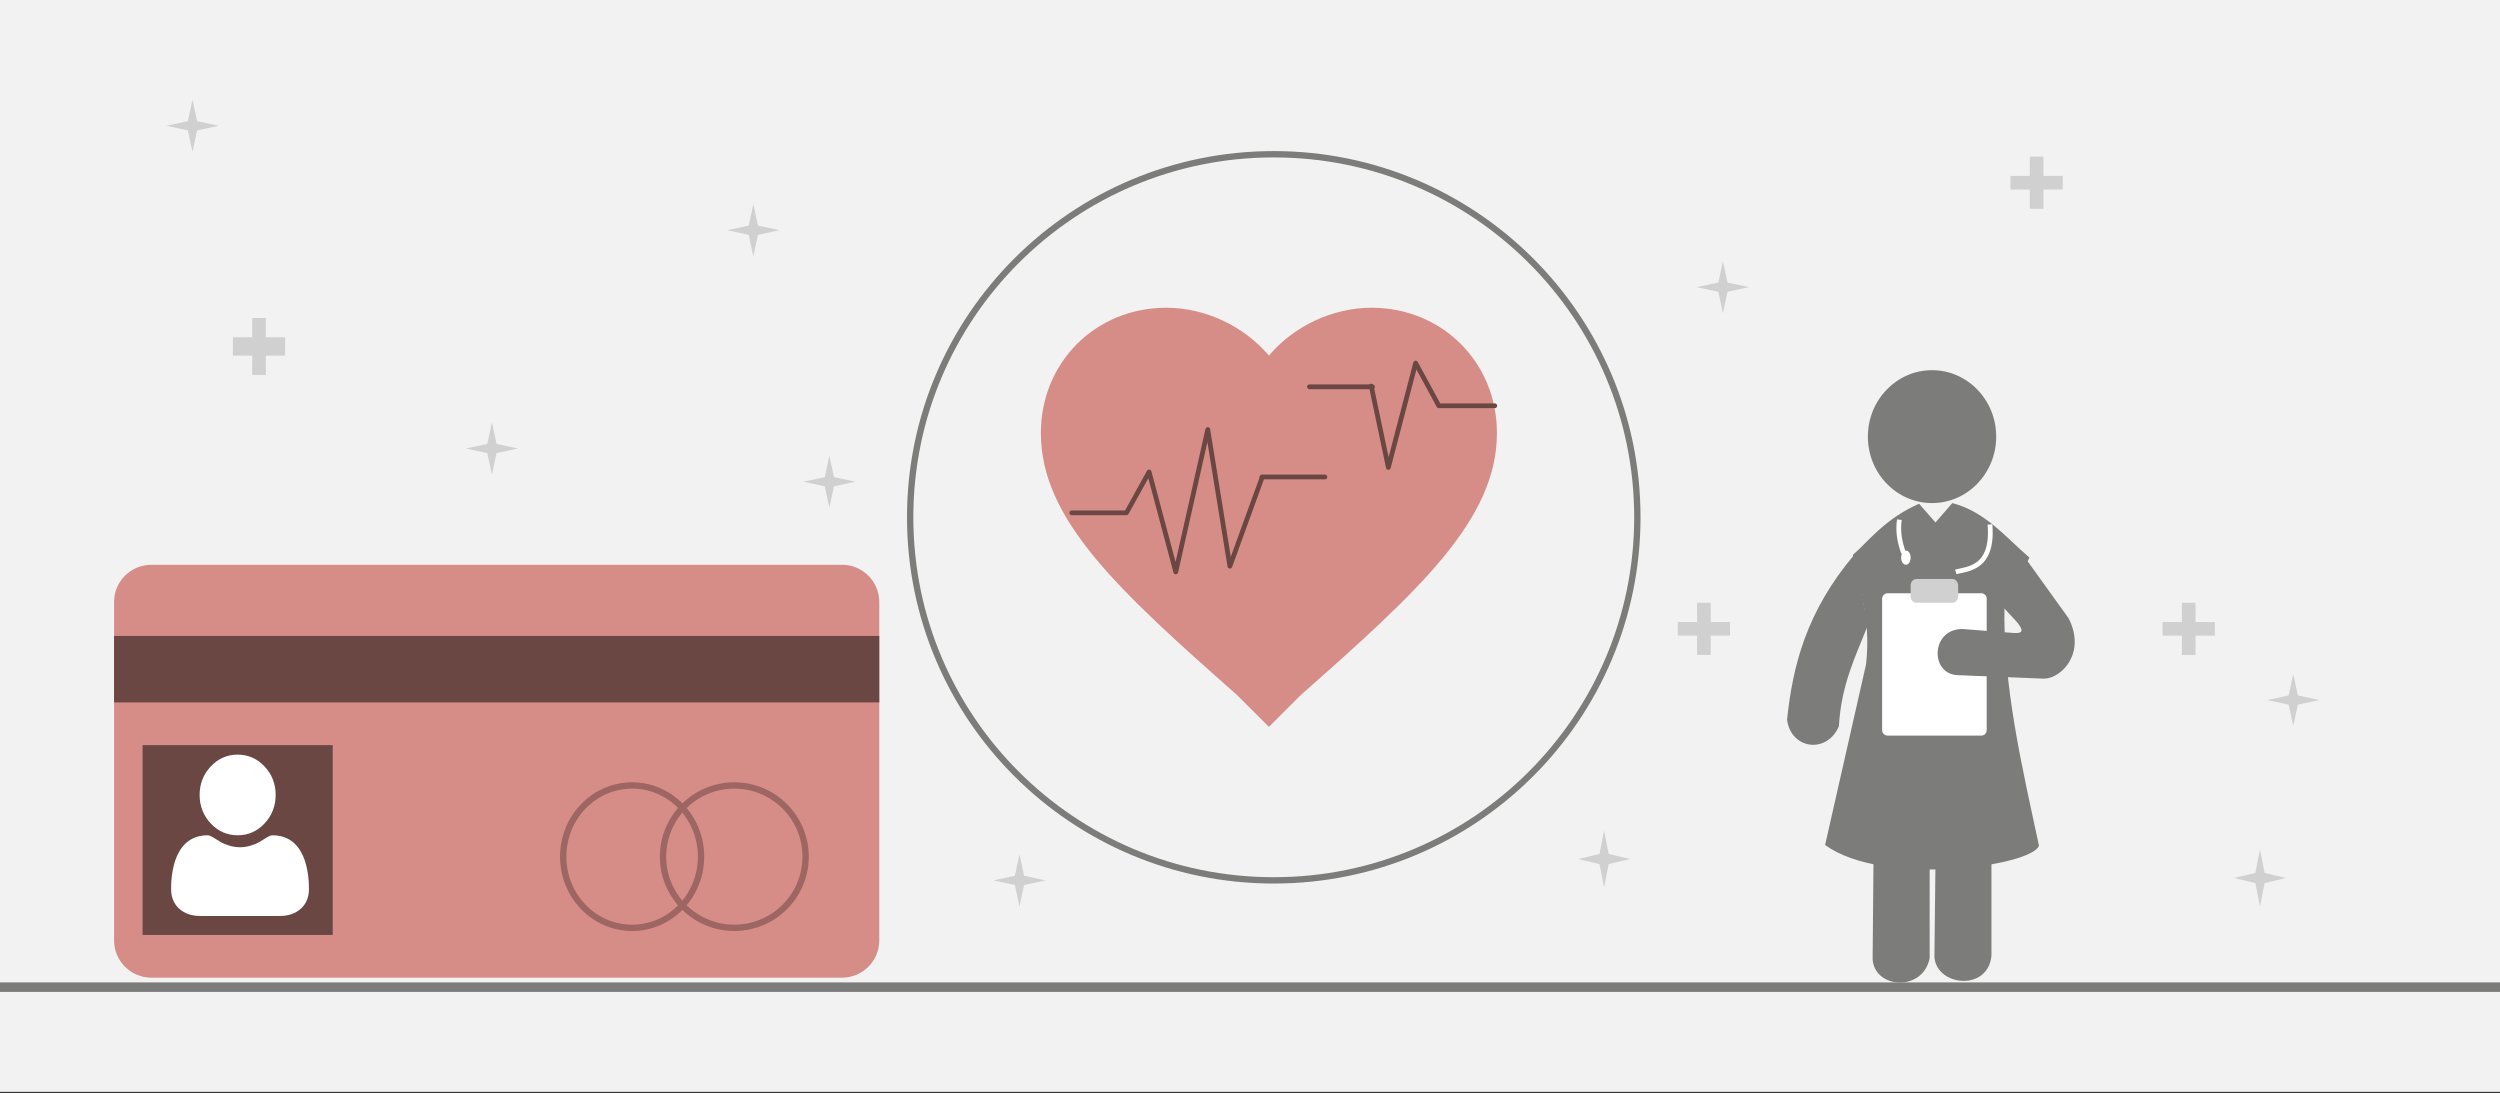 <svg width="526" height="230" xmlns="http://www.w3.org/2000/svg" xmlns:xlink="http://www.w3.org/1999/xlink" overflow="hidden"><rect width="100%" height="100%" fill="#333333" stroke="none"/><defs><clipPath id="clip0"><rect x="0" y="0" width="526" height="230"/></clipPath><clipPath id="clip1"><rect x="219" y="60" width="96" height="97"/></clipPath><clipPath id="clip2"><rect x="219" y="60" width="96" height="97"/></clipPath><clipPath id="clip3"><rect x="219" y="60" width="96" height="97"/></clipPath></defs><g clip-path="url(#clip0)"><rect x="0" y="0" width="526" height="229.667" fill="#FFFFFF"/><rect x="0" y="0" width="526" height="229.667" fill="#F2F2F2"/><path d="M191.5 108.842C191.5 66.654 225.75 32.453 268 32.453 310.25 32.453 344.5 66.654 344.5 108.842 344.5 151.031 310.25 185.232 268 185.232 225.75 185.232 191.5 151.031 191.5 108.842Z" stroke="#7C7C7B" stroke-width="1.333" stroke-miterlimit="8" fill="#F2F2F2" fill-rule="evenodd"/><path d="M0 207.699 526 207.699" stroke="#7C7C7B" stroke-width="2" stroke-miterlimit="8" fill="none" fill-rule="evenodd"/><g clip-path="url(#clip1)"><g clip-path="url(#clip2)"><g clip-path="url(#clip3)"><path d="M47.931 92.027 41.22 85.316C16.296 63.268 0 48.41 0 30.196 0 15.338 11.503 3.834 26.362 3.834 34.51 3.834 42.658 7.669 47.931 13.9 53.203 7.669 61.351 3.834 69.499 3.834 84.358 3.834 95.861 15.338 95.861 30.196 95.861 48.41 79.565 63.268 54.641 85.316L47.931 92.027Z" fill="#D68D87" transform="matrix(1.001 0 0 1 219 60.912)"/></g></g></g><path d="M225.5 107.897 237.003 107.897 241.772 99.292 247.383 120.326 254.116 90.369 258.767 119.128 265.5 100.584" stroke="#6A4742" stroke-linecap="round" stroke-linejoin="round" stroke-miterlimit="10" fill="none" fill-rule="evenodd"/><path d="M0 8.987 11.757 8.987 16.631 0 22.366 21.968 25.962 4.844" stroke="#6A4742" stroke-width="0.999" stroke-linecap="round" stroke-linejoin="round" stroke-miterlimit="10" fill="none" fill-rule="evenodd" transform="matrix(-1.001 0 0 1 314.5 76.389)"/><path d="M0 0 13.247 0" stroke="#6A4742" stroke-width="0.999" stroke-linecap="round" stroke-linejoin="round" stroke-miterlimit="10" fill="none" fill-rule="evenodd" transform="matrix(-1.001 0 0 1 288.766 81.382)"/><path d="M0 0 13.247 0" stroke="#6A4742" stroke-width="0.999" stroke-linecap="round" stroke-linejoin="round" stroke-miterlimit="10" fill="none" fill-rule="evenodd" transform="matrix(-1.001 0 0 1 278.766 100.355)"/><path d="M24 126.66C24 122.335 27.512 118.828 31.844 118.828L177.156 118.828C181.488 118.828 185 122.335 185 126.66L185 197.869C185 202.195 181.488 205.702 177.156 205.702L31.844 205.702C27.512 205.702 24 202.195 24 197.869Z" fill="#D68D87" fill-rule="evenodd"/><rect x="24" y="133.806" width="161" height="13.98" fill="#6A4742"/><rect x="30" y="156.773" width="40" height="39.942" fill="#6A4742"/><path d="M118.5 180.239C118.5 171.967 124.992 165.261 133 165.261 141.008 165.261 147.5 171.967 147.5 180.239 147.5 188.511 141.008 195.217 133 195.217 124.992 195.217 118.5 188.511 118.5 180.239Z" stroke="#9D6662" stroke-width="1.333" stroke-miterlimit="8" fill="none" fill-rule="evenodd"/><path d="M139.5 180.239C139.5 171.967 146.216 165.261 154.5 165.261 162.784 165.261 169.5 171.967 169.5 180.239 169.5 188.511 162.784 195.217 154.5 195.217 146.216 195.217 139.5 188.511 139.5 180.239Z" stroke="#9D6662" stroke-width="1.333" stroke-miterlimit="8" fill="none" fill-rule="evenodd"/><path d="M50 175.745C52.198 175.745 54.101 174.909 55.657 173.259 57.212 171.609 58 169.59 58 167.257 58 164.926 57.212 162.907 55.656 161.256 54.101 159.606 52.198 158.77 50 158.77 47.802 158.77 45.899 159.606 44.344 161.256 42.789 162.906 42 164.925 42 167.257 42 169.59 42.789 171.609 44.344 173.259 45.899 174.909 47.803 175.745 50 175.745Z" fill="#FFFFFF" fill-rule="evenodd"/><path d="M64.93 185.134C64.883 184.494 64.788 183.796 64.648 183.059 64.507 182.316 64.325 181.614 64.108 180.973 63.883 180.31 63.578 179.655 63.2 179.027 62.808 178.376 62.348 177.809 61.831 177.342 61.291 176.854 60.63 176.461 59.865 176.175 59.103 175.89 58.258 175.746 57.355 175.746 57 175.746 56.657 175.883 55.994 176.291 55.586 176.542 55.109 176.833 54.576 177.154 54.121 177.428 53.504 177.685 52.742 177.917 51.999 178.145 51.244 178.26 50.499 178.26 49.754 178.26 49 178.145 48.256 177.917 47.495 177.685 46.878 177.428 46.423 177.154 45.895 176.836 45.418 176.545 45.004 176.29 44.342 175.883 43.999 175.745 43.644 175.745 42.74 175.745 41.896 175.89 41.134 176.175 40.37 176.461 39.708 176.853 39.167 177.342 38.651 177.809 38.19 178.376 37.799 179.027 37.422 179.655 37.116 180.309 36.891 180.973 36.674 181.615 36.492 182.316 36.351 183.059 36.211 183.795 36.116 184.493 36.069 185.134 36.023 185.763 36 186.415 36 187.073 36 188.788 36.577 190.175 37.714 191.199 38.838 192.208 40.324 192.721 42.132 192.721L58.868 192.721C60.676 192.721 62.162 192.209 63.286 191.199 64.423 190.176 65 188.788 65 187.073 65 186.412 64.976 185.759 64.93 185.134Z" fill="#FFFFFF" fill-rule="evenodd"/><path d="M393 91.867C393 84.146 399.044 77.887 406.5 77.887 413.956 77.887 420 84.146 420 91.867 420 99.588 413.956 105.847 406.5 105.847 399.044 105.847 393 99.588 393 91.867Z" fill="#7C7C7B" fill-rule="evenodd"/><path d="M410.764 105.847 407.226 109.929 403.778 105.983C396.52 109.158 392.846 114.193 389.852 116.734 390.895 124.264 393.753 129.39 392.619 139.778L384 177.793C396.339 186.729 427.594 182.193 429 177.929 425.371 161.008 421.379 144.133 421.742 127.258L427.004 117.324C421.969 113.014 417.75 107.661 410.764 105.847Z" fill="#7C7C7B" fill-rule="evenodd"/><path d="M390.043 116.831C380.065 128.706 377.201 140.008 376 151.397 376.739 157.578 384.315 158.77 386.902 152.81 387.41 143.937 390.459 138.021 393 131.531L390.043 116.831Z" fill="#7C7C7B" fill-rule="evenodd"/><path d="M394.184 180.969 394 201.823C394.414 208.098 404.621 208.698 406 201.592L406 180.738 394.184 180.969Z" fill="#7C7C7B" fill-rule="evenodd"/><path d="M407.23 180.964 407 201.347C407.414 207.48 418.218 208.698 419 201.121L419 180.738 407.23 180.964Z" fill="#7C7C7B" fill-rule="evenodd"/><path d="M397.189 124.819 416.811 124.819C417.497 124.819 418 125.31 418 125.98L418 153.615C418 154.285 417.497 154.776 416.811 154.776L397.189 154.776C396.549 154.776 396 154.285 396 153.615L396 125.98C396 125.31 396.549 124.819 397.189 124.819Z" fill="#FFFFFF" fill-rule="evenodd"/><path d="M403.215 121.823 410.785 121.823C411.439 121.823 412 122.454 412 123.19L412 125.45C412 126.238 411.439 126.816 410.785 126.816L403.215 126.816C402.514 126.816 402 126.238 402 125.45L402 123.19C402 122.454 402.514 121.823 403.215 121.823Z" fill="#D0D0D0" fill-rule="evenodd"/><path d="M411.5 120.326C413.67 119.68 419.5 119.852 418.686 110.34" stroke="#FFFFFF" stroke-miterlimit="8" fill="none" fill-rule="evenodd"/><path d="M399.632 109.342C399.342 111.403 399.487 113.464 400.5 116.331" stroke="#FFFFFF" stroke-miterlimit="8" fill="none" fill-rule="evenodd"/><path d="M400 117.33C400 116.503 400.448 115.832 401 115.832 401.552 115.832 402 116.503 402 117.33 402 118.157 401.552 118.828 401 118.828 400.448 118.828 400 118.157 400 117.33Z" fill="#FFFFFF" fill-rule="evenodd"/><path d="M426.424 117.829 435.209 130.046C439 137.393 433.738 142.705 430.126 142.793L411.664 142.041C406 141.598 406.312 132.214 413.001 132.347L423.793 133.188C426.112 133.321 425.399 132.17 424.328 130.842L421.251 127.523C422.857 124.159 423.793 120.175 426.424 117.829Z" fill="#7C7C7B" fill-rule="evenodd"/><path d="M153 48.43 157.528 47.459 158.5 42.938 159.472 47.459 164 48.43 159.472 49.401 158.5 53.922 157.528 49.401Z" fill="#D0D0D0" fill-rule="evenodd"/><path d="M98 94.363 102.528 93.392 103.5 88.871 104.472 93.392 109 94.363 104.472 95.334 103.5 99.855 102.528 95.334Z" fill="#D0D0D0" fill-rule="evenodd"/><path d="M169 101.353 173.528 100.382 174.5 95.861 175.472 100.382 180 101.353 175.472 102.324 174.5 106.845 173.528 102.324Z" fill="#D0D0D0" fill-rule="evenodd"/><path d="M209 185.232 213.528 184.261 214.5 179.74 215.472 184.261 220 185.232 215.472 186.202 214.5 190.724 213.528 186.202Z" fill="#D0D0D0" fill-rule="evenodd"/><path d="M332 180.738 336.528 179.679 337.5 174.747 338.472 179.679 343 180.738 338.472 181.797 337.5 186.729 336.528 181.797Z" fill="#D0D0D0" fill-rule="evenodd"/><path d="M357 60.412 361.528 59.442 362.5 54.92 363.472 59.442 368 60.412 363.472 61.383 362.5 65.904 361.528 61.383Z" fill="#D0D0D0" fill-rule="evenodd"/><path d="M477 147.287 481.528 146.316 482.5 141.794 483.472 146.316 488 147.287 483.472 148.257 482.5 152.779 481.528 148.257Z" fill="#D0D0D0" fill-rule="evenodd"/><path d="M470 184.732 474.528 183.673 475.5 178.741 476.472 183.673 481 184.732 476.472 185.791 475.5 190.724 474.528 185.791Z" fill="#D0D0D0" fill-rule="evenodd"/><path d="M35 26.462 39.528 25.491 40.5 20.97 41.472 25.491 46 26.462 41.472 27.433 40.5 31.954 39.528 27.433Z" fill="#D0D0D0" fill-rule="evenodd"/><path d="M423 37.012 427.066 37.012 427.066 32.952 429.934 32.952 429.934 37.012 434 37.012 434 39.876 429.934 39.876 429.934 43.936 427.066 43.936 427.066 39.876 423 39.876Z" fill="#D0D0D0" fill-rule="evenodd"/><path d="M353 130.876 357.066 130.876 357.066 126.816 359.934 126.816 359.934 130.876 364 130.876 364 133.74 359.934 133.74 359.934 137.8 357.066 137.8 357.066 133.74 353 133.74Z" fill="#D0D0D0" fill-rule="evenodd"/><path d="M455 130.876 459.066 130.876 459.066 126.816 461.934 126.816 461.934 130.876 466 130.876 466 133.74 461.934 133.74 461.934 137.8 459.066 137.8 459.066 133.74 455 133.74Z" fill="#D0D0D0" fill-rule="evenodd"/><path d="M49 70.963 53.066 70.963 53.066 66.903 55.934 66.903 55.934 70.963 60 70.963 60 74.826 55.934 74.826 55.934 78.886 53.066 78.886 53.066 74.826 49 74.826Z" fill="#D0D0D0" fill-rule="evenodd"/></g></svg>